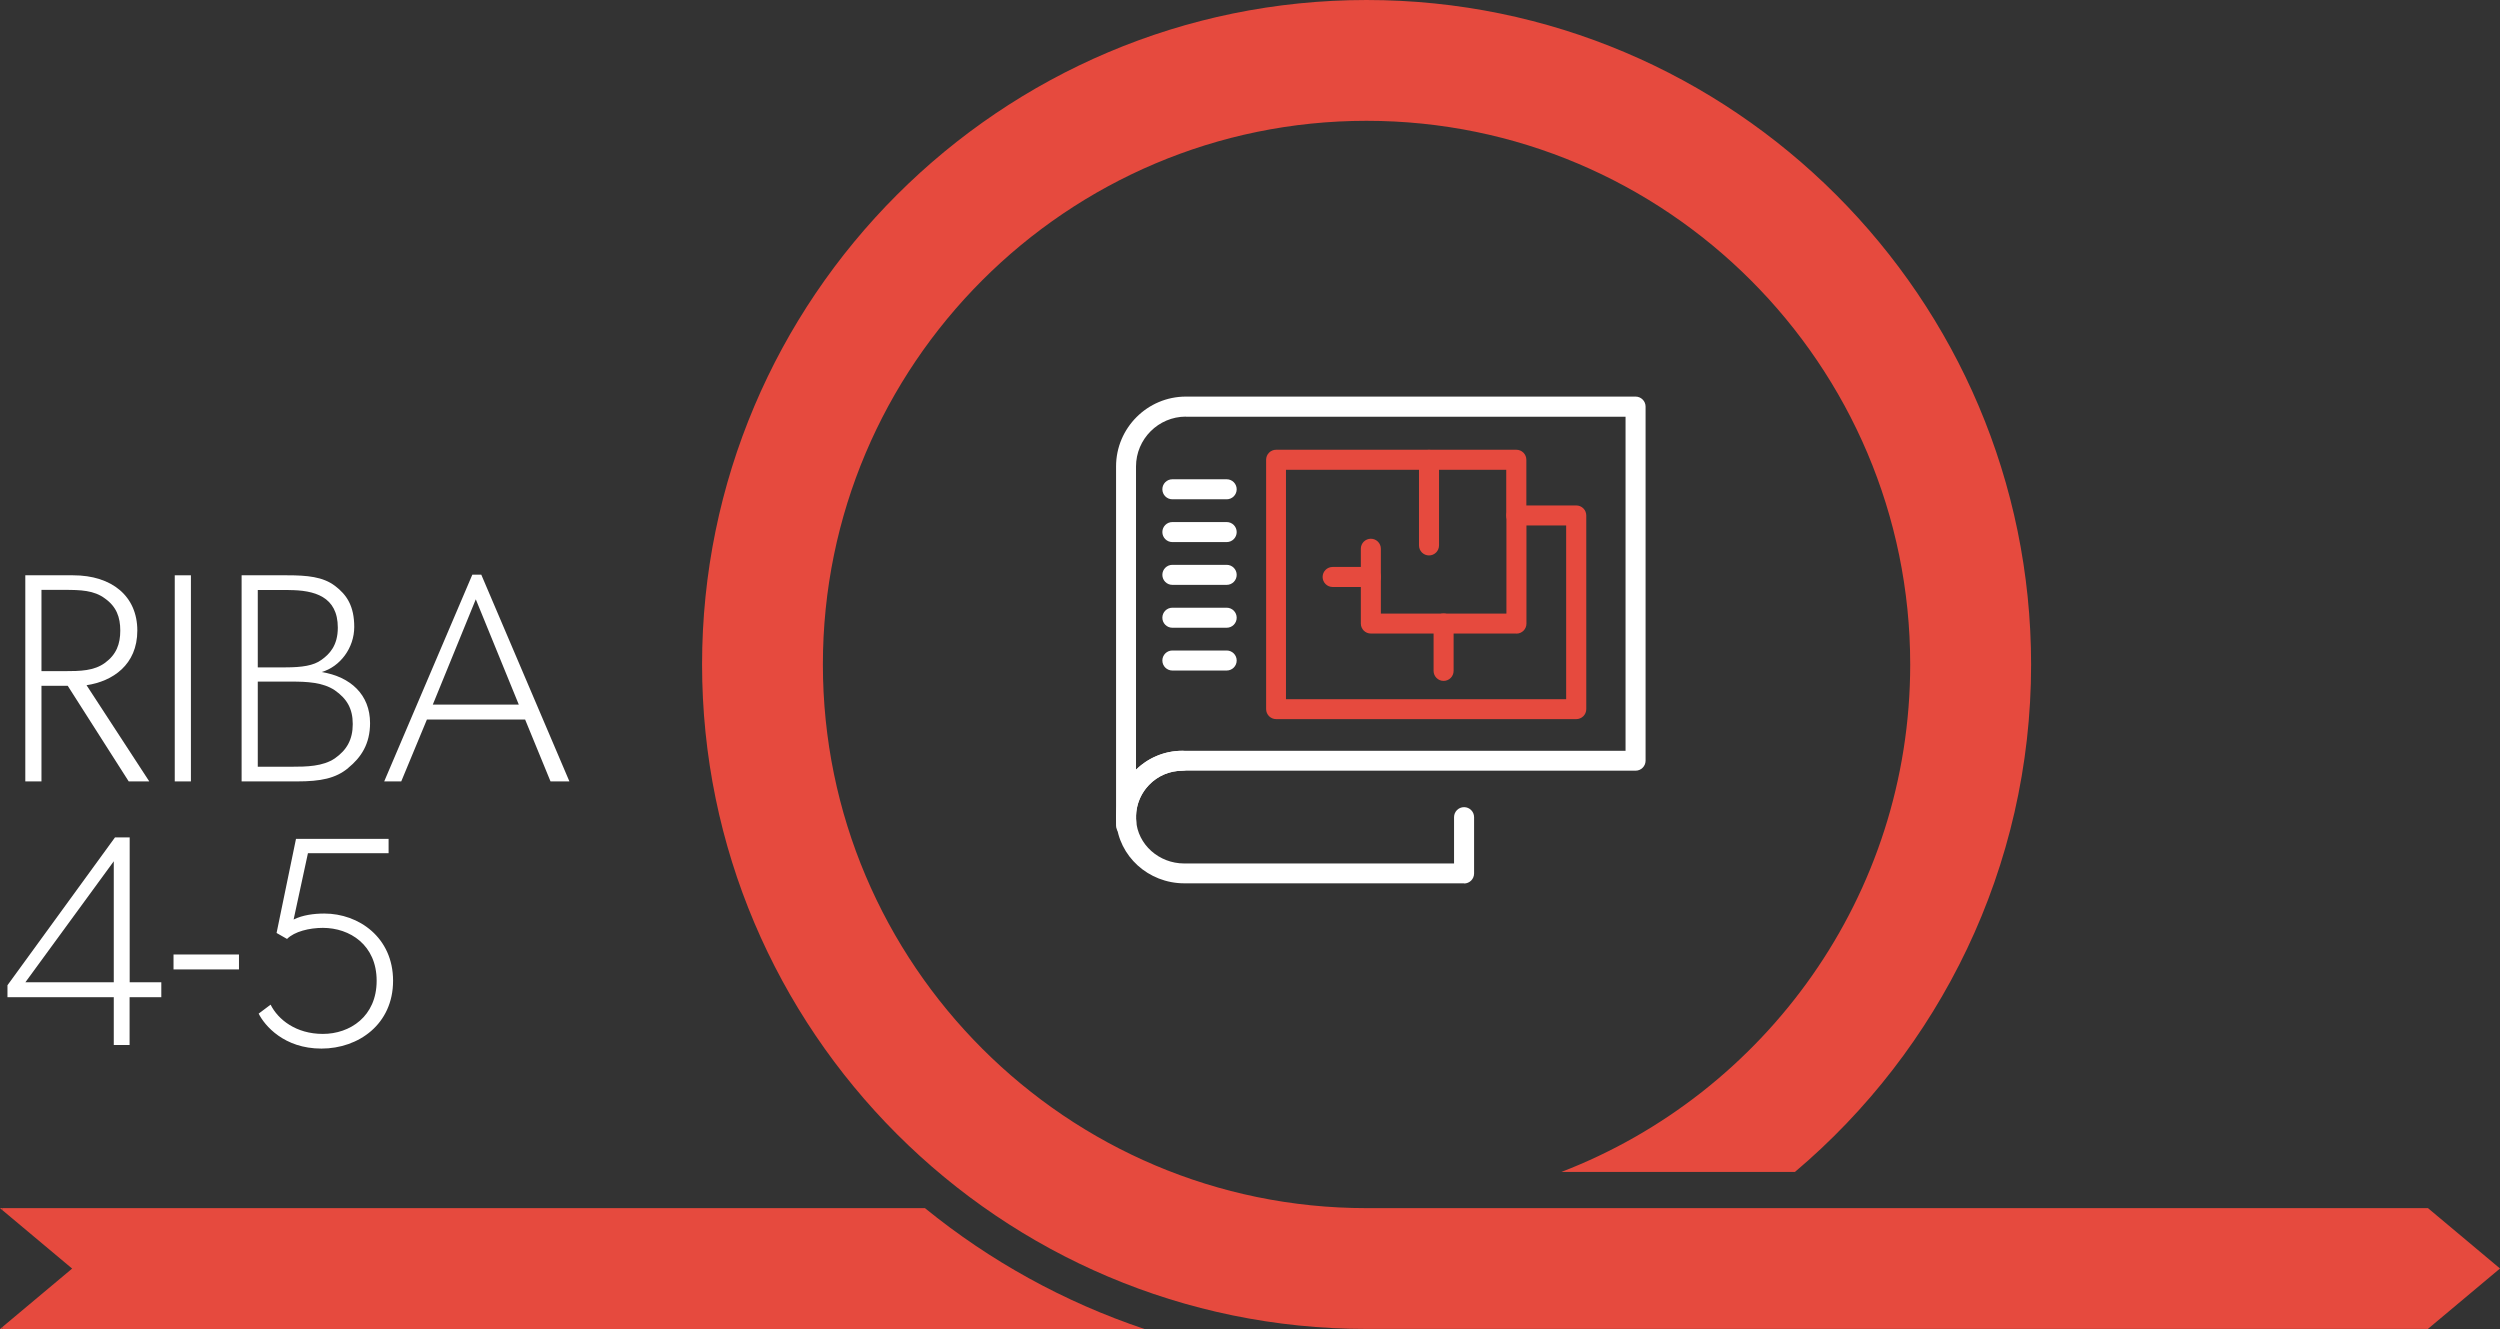 <?xml version="1.0" encoding="UTF-8"?> <svg xmlns="http://www.w3.org/2000/svg" id="uuid-660d3b88-fd40-4a82-9851-e0458742c0fb" viewBox="0 0 284.55 151.27"><rect x="0" y="0" width="284.55" height="151.27" fill="#333333" stroke="none"/><defs><style>.uuid-d8164fa8-59e1-4dbb-bc6c-19a33503954e{fill:#fff;}.uuid-d8164fa8-59e1-4dbb-bc6c-19a33503954e,.uuid-5cf41519-1524-46d8-ac76-4919572c0e49{stroke-width:0px;}.uuid-5cf41519-1524-46d8-ac76-4919572c0e49{fill:#e64a3e;}</style></defs><g id="uuid-c05622ae-f4fd-4c3e-83e5-5da9809343cb"><g id="uuid-e1eb06b1-4218-41c3-a022-d3c653bccf59"><path class="uuid-5cf41519-1524-46d8-ac76-4919572c0e49" d="m276.34,137.51h-120.8c-34.12,0-61.88-27.76-61.88-61.88s27.76-61.88,61.88-61.88,61.88,27.76,61.88,61.88c0,26.31-16.51,48.82-39.7,57.76h26.58c16.42-13.88,26.88-34.62,26.88-57.76-.01-41.7-33.94-75.63-75.64-75.63s-75.63,33.93-75.63,75.63,33.93,75.63,75.63,75.63h120.8l8.21-6.88-8.21-6.88h0Z"></path><polygon class="uuid-5cf41519-1524-46d8-ac76-4919572c0e49" points="0 151.26 .26 151.26 .26 151.05 0 151.26"></polygon><polygon class="uuid-5cf41519-1524-46d8-ac76-4919572c0e49" points="0 137.51 .26 137.73 .26 137.51 0 137.51"></polygon><path class="uuid-5cf41519-1524-46d8-ac76-4919572c0e49" d="m105.29,137.51H.26v.22l7.95,6.66-7.95,6.66v.22h130.01c-9.18-3.08-17.62-7.76-24.98-13.75h0Z"></path><path class="uuid-d8164fa8-59e1-4dbb-bc6c-19a33503954e" d="m128.17,94.13c-.63,0-1.14-.51-1.14-1.14v-39.9c0-4.38,3.57-7.95,7.95-7.95h51.18c.63,0,1.14.51,1.14,1.14v40.3c0,.63-.51,1.14-1.14,1.14h-51.58c-2.91,0-5.27,2.37-5.27,5.27,0,.63-.51,1.14-1.14,1.14Zm6.81-46.71c-3.13,0-5.68,2.55-5.68,5.68v34.51c1.36-1.33,3.22-2.15,5.27-2.15h50.45v-38.03h-50.04Z"></path><path class="uuid-d8164fa8-59e1-4dbb-bc6c-19a33503954e" d="m128.17,95.1c-.63,0-1.14-.51-1.14-1.14v-.97c0-.63.51-1.14,1.14-1.14s1.14.51,1.14,1.14c0,.13,0,.27.02.4v.27c0,.1-.02.2-.02.31,0,.63-.51,1.14-1.14,1.14h0Z"></path><path class="uuid-5cf41519-1524-46d8-ac76-4919572c0e49" d="m179.4,81.85h-34.15c-.63,0-1.14-.51-1.14-1.14v-28.38c0-.63.51-1.14,1.14-1.14h27.34c.63,0,1.14.51,1.14,1.14v5.2h5.68c.63,0,1.14.51,1.14,1.14v22.04c0,.63-.51,1.14-1.14,1.14h0Zm-33.02-2.27h31.88v-19.77h-5.68c-.63,0-1.14-.51-1.14-1.14v-5.2h-25.07v26.11h0Z"></path><path class="uuid-5cf41519-1524-46d8-ac76-4919572c0e49" d="m172.59,72.11h-16.56c-.63,0-1.14-.51-1.14-1.14v-8.51c0-.63.51-1.14,1.14-1.14s1.14.51,1.14,1.14v7.38h14.29v-11.16c0-.63.51-1.14,1.14-1.14s1.14.51,1.14,1.14v12.3c0,.63-.51,1.14-1.14,1.14h0Z"></path><path class="uuid-5cf41519-1524-46d8-ac76-4919572c0e49" d="m164.31,77.5c-.63,0-1.14-.51-1.14-1.14v-5.39c0-.63.51-1.14,1.14-1.14s1.14.51,1.14,1.14v5.39c0,.63-.51,1.14-1.14,1.14Z"></path><path class="uuid-5cf41519-1524-46d8-ac76-4919572c0e49" d="m156.03,66.81h-4.35c-.63,0-1.14-.51-1.14-1.14s.51-1.14,1.14-1.14h4.35c.63,0,1.14.51,1.14,1.14s-.51,1.14-1.14,1.14Z"></path><path class="uuid-5cf41519-1524-46d8-ac76-4919572c0e49" d="m162.65,63.22c-.63,0-1.14-.51-1.14-1.14v-9.74c0-.63.51-1.14,1.14-1.14s1.14.51,1.14,1.14v9.74c0,.63-.51,1.14-1.14,1.14Z"></path><path class="uuid-d8164fa8-59e1-4dbb-bc6c-19a33503954e" d="m139.62,56.83h-6.18c-.63,0-1.14-.51-1.14-1.14s.51-1.14,1.14-1.14h6.18c.63,0,1.14.51,1.14,1.14s-.51,1.14-1.14,1.14Z"></path><path class="uuid-d8164fa8-59e1-4dbb-bc6c-19a33503954e" d="m139.62,61.7h-6.18c-.63,0-1.14-.51-1.14-1.14s.51-1.14,1.14-1.14h6.18c.63,0,1.14.51,1.14,1.14s-.51,1.14-1.14,1.14Z"></path><path class="uuid-d8164fa8-59e1-4dbb-bc6c-19a33503954e" d="m139.62,66.57h-6.18c-.63,0-1.14-.51-1.14-1.14s.51-1.14,1.14-1.14h6.18c.63,0,1.14.51,1.14,1.14s-.51,1.14-1.14,1.14Z"></path><path class="uuid-d8164fa8-59e1-4dbb-bc6c-19a33503954e" d="m139.62,71.45h-6.18c-.63,0-1.14-.51-1.14-1.14s.51-1.14,1.14-1.14h6.18c.63,0,1.14.51,1.14,1.14s-.51,1.14-1.14,1.14Z"></path><path class="uuid-d8164fa8-59e1-4dbb-bc6c-19a33503954e" d="m139.62,76.32h-6.18c-.63,0-1.14-.51-1.14-1.14s.51-1.14,1.14-1.14h6.18c.63,0,1.14.51,1.14,1.14s-.51,1.14-1.14,1.14Z"></path><path class="uuid-d8164fa8-59e1-4dbb-bc6c-19a33503954e" d="m166.64,100.54h-31.84c-4.09,0-7.49-3.09-7.75-7.04-.14-2.11.58-4.12,2.02-5.66,1.42-1.52,3.43-2.39,5.5-2.39.63,0,1.14.51,1.14,1.14s-.51,1.14-1.14,1.14c-1.47,0-2.84.59-3.85,1.67-1.01,1.07-1.51,2.48-1.41,3.96.18,2.76,2.59,4.92,5.48,4.92h30.71v-5.27c0-.63.51-1.14,1.14-1.14s1.14.51,1.14,1.14v6.41c0,.63-.51,1.14-1.14,1.14v-.02Z"></path></g><path class="uuid-d8164fa8-59e1-4dbb-bc6c-19a33503954e" d="m14.65,88.94l-6.94-10.88h-2.99v10.88h-1.84v-23.46h5.44c4.42,0,7.31,2.38,7.31,6.29s-2.82,5.78-5.78,6.22l7.14,10.95h-2.35Zm-2.69-20.81c-1.26-.95-2.79-.99-4.66-.99h-2.58v9.25h2.58c1.87,0,3.4-.03,4.66-.95,1.29-.95,1.73-2.14,1.73-3.67s-.44-2.72-1.73-3.64Z"></path><path class="uuid-d8164fa8-59e1-4dbb-bc6c-19a33503954e" d="m19.89,88.94v-23.46h1.84v23.46h-1.84Z"></path><path class="uuid-d8164fa8-59e1-4dbb-bc6c-19a33503954e" d="m39.64,87.41c-1.43,1.19-3.13,1.53-5.85,1.53h-6.29v-23.46h5.17c2.31,0,4.08.17,5.44,1.19,1.36,1.02,2.21,2.31,2.21,4.69s-1.6,4.52-3.71,5.13c3.3.54,5.51,2.58,5.51,5.81,0,2.38-1.02,3.91-2.48,5.1Zm-6.8-20.26h-3.5v8.81h3.16c1.87,0,3.2-.2,4.08-.85.92-.65,1.87-1.63,1.87-3.67,0-3.54-2.65-4.28-5.61-4.28Zm5.27,11.42c-1.36-.92-3.23-.99-4.93-.99h-3.84v9.69h3.84c1.7,0,3.57-.03,4.93-.95,1.36-.95,2.04-2.14,2.04-3.91s-.68-2.89-2.04-3.84Z"></path><path class="uuid-d8164fa8-59e1-4dbb-bc6c-19a33503954e" d="m62.66,88.94l-2.89-7.04h-11.18l-2.92,7.04h-1.94l10.03-23.53h1.02l10.03,23.53h-2.14Zm-8.5-20.74l-4.9,12h9.79l-4.9-12Z"></path><path class="uuid-d8164fa8-59e1-4dbb-bc6c-19a33503954e" d="m14.75,113.5v5.44h-1.8v-5.44H.85v-1.36l12.24-16.83h1.67v16.49h3.6v1.7h-3.6Zm-1.8-15.47l-10.06,13.77h10.06v-13.77Z"></path><path class="uuid-d8164fa8-59e1-4dbb-bc6c-19a33503954e" d="m19.75,110.34v-1.7h7.45v1.7h-7.45Z"></path><path class="uuid-d8164fa8-59e1-4dbb-bc6c-19a33503954e" d="m36.58,119.35c-4.25,0-6.46-2.62-7.14-3.98l1.36-1.02c.85,1.7,2.89,3.33,5.95,3.33s6.12-1.97,6.12-6.05-3.06-6.02-6.12-6.02c-1.53,0-3.23.41-4.08,1.26l-1.19-.68,2.21-10.71h10.54v1.63h-9.18l-1.63,7.55c1.02-.51,2.31-.68,3.5-.68,3.91,0,7.82,2.72,7.82,7.65s-3.91,7.72-8.16,7.72Z"></path></g></svg> 